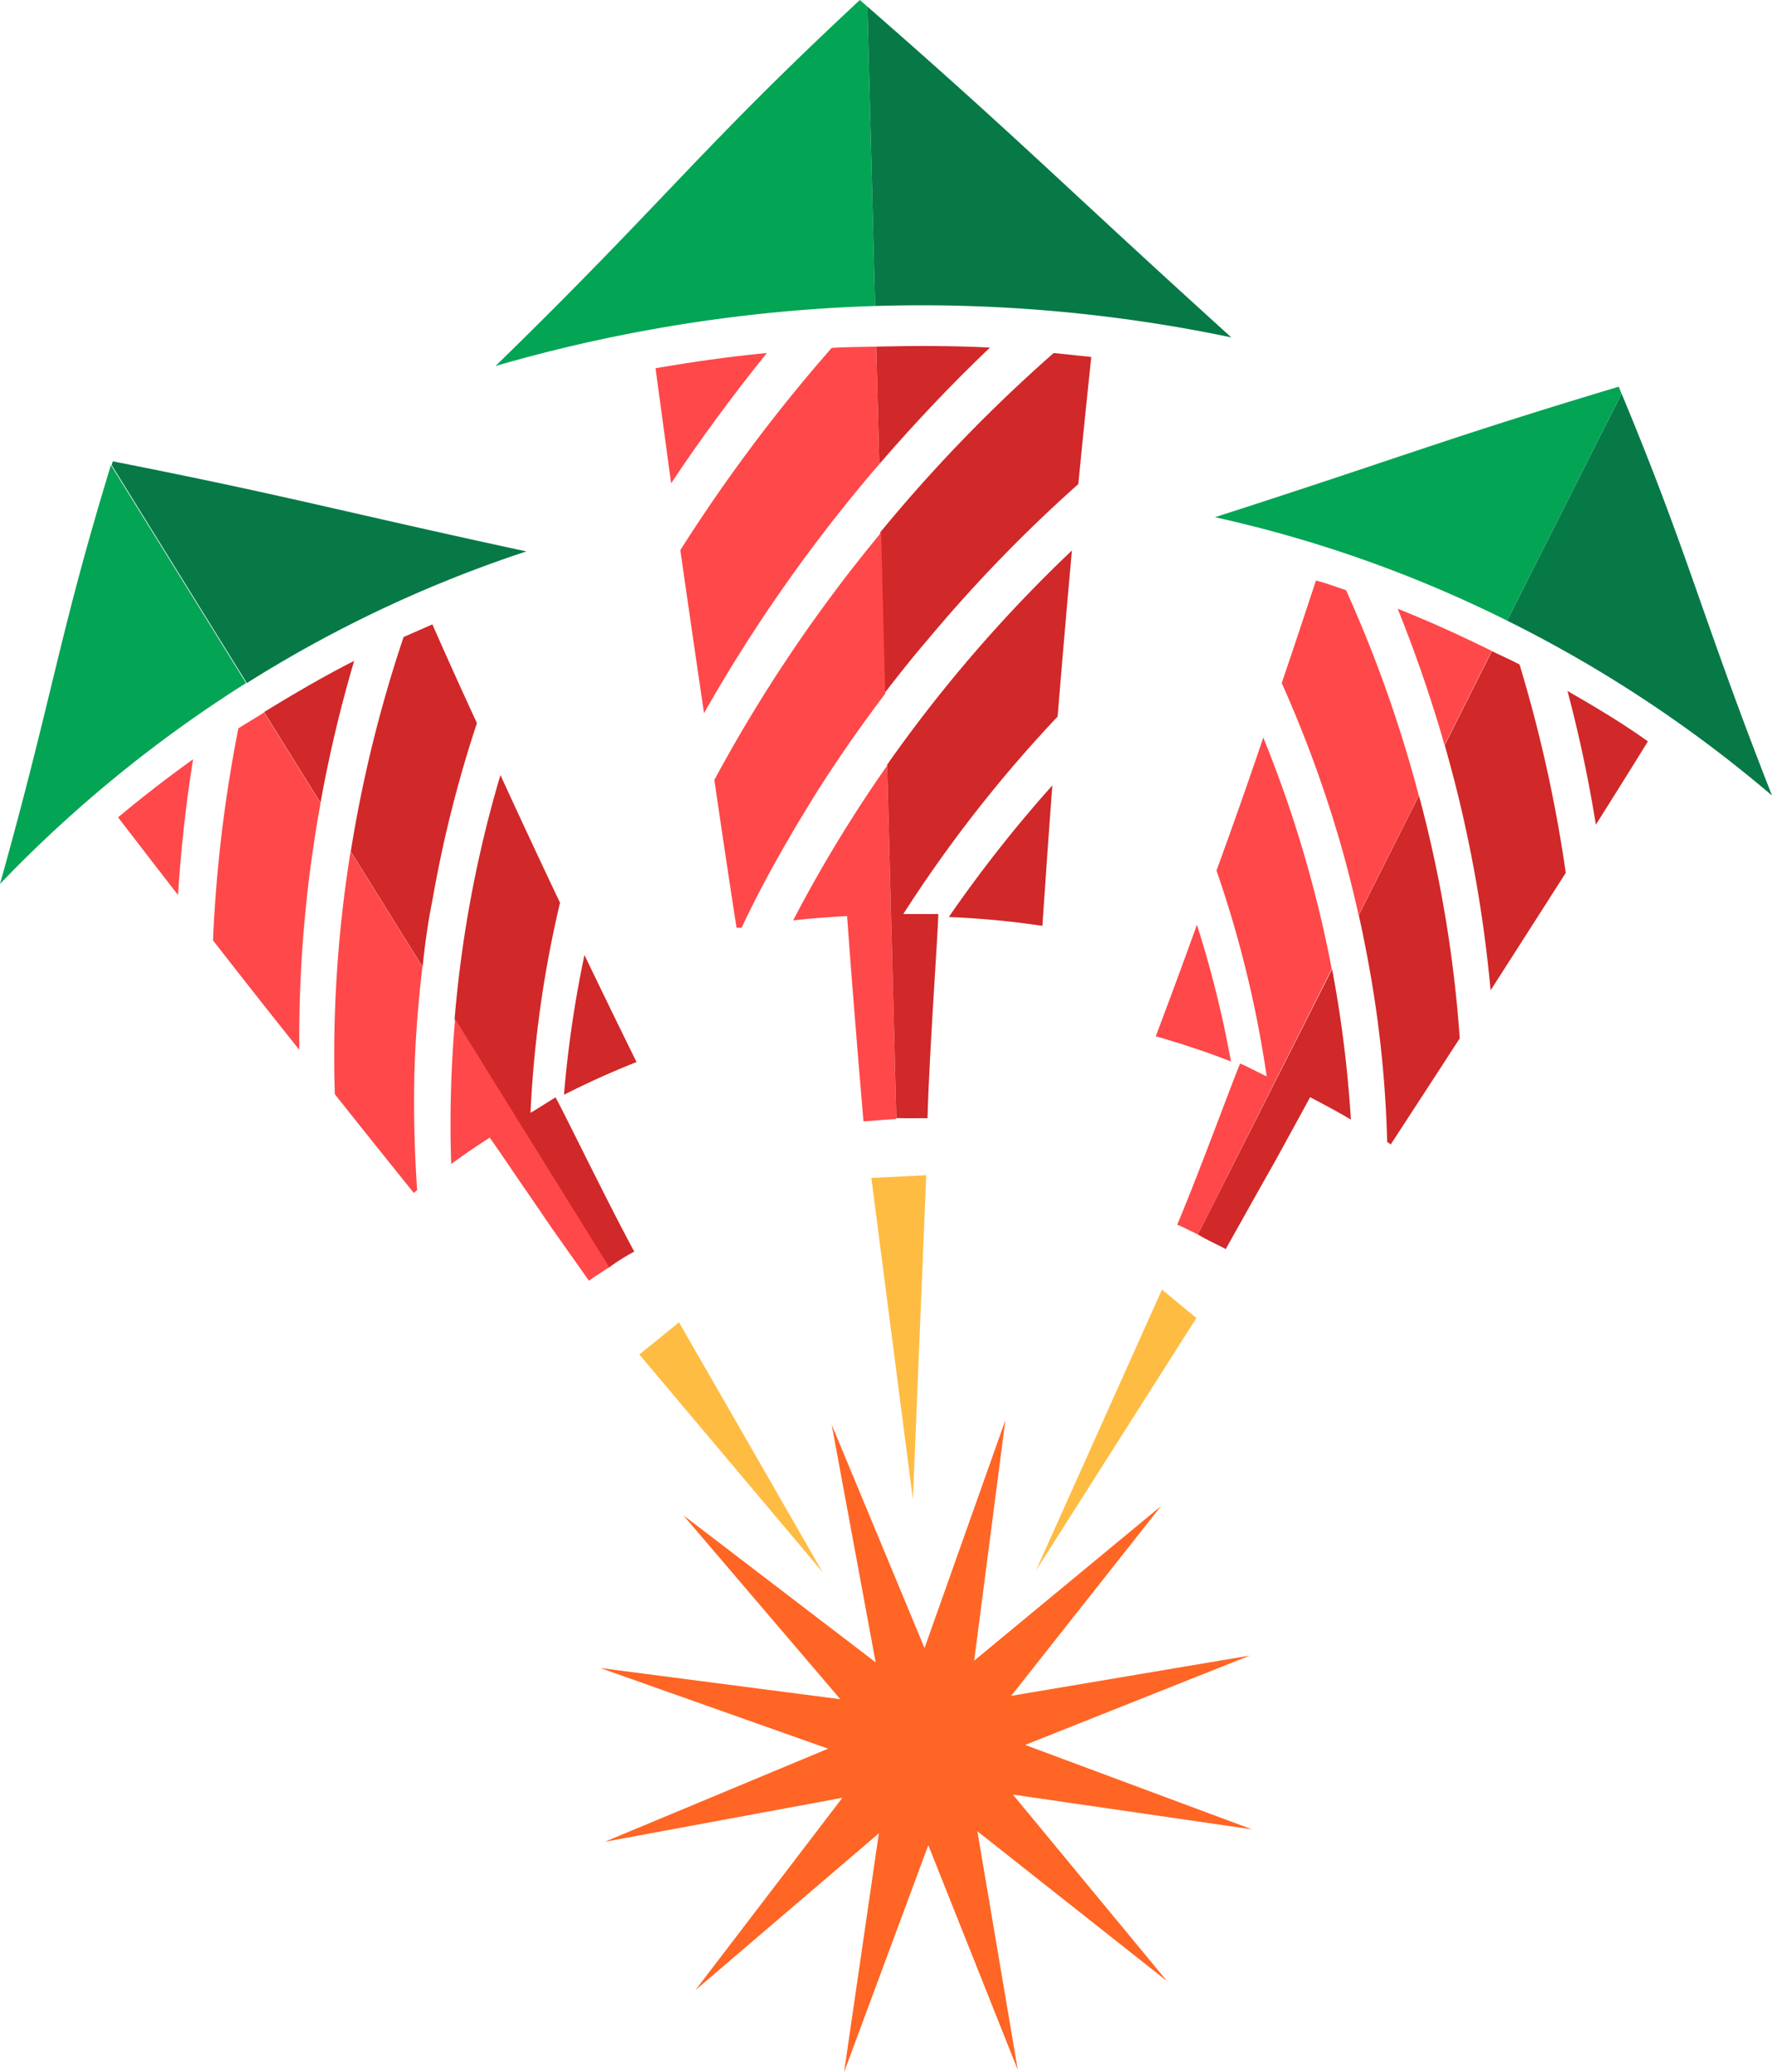 <svg xmlns="http://www.w3.org/2000/svg" viewBox="0 0 94.26 110.18"><defs><style>.cls-1{fill:#ff4849;}.cls-2{fill:#d12829;}.cls-3{fill:#04a455;}.cls-4{fill:#077947;}.cls-5{fill:#ffbc43;}.cls-6{fill:#ff6524;}</style></defs><g id="Ebene_2" data-name="Ebene 2"><g id="Grid"><path class="cls-1" d="M45.06,48.71c.11,1.49.22,3,.34,4.45.06.8.13,1.59.19,2.39.11,1.35.23,2.71.34,4.07.26,0,1-.08,1.75-.12l-.49-18.79a73.27,73.27,0,0,0-5,8.23C43.11,48.83,44.08,48.76,45.06,48.71Z"/><path class="cls-2" d="M49.34,59.46c.09-3.5.58-10.16.57-10.86-.33,0-1.53,0-1.86,0a71.41,71.41,0,0,1,8.21-10.5q.36-4.41.76-8.83a75.6,75.6,0,0,0-9.83,11.39l.49,18.79C48.36,59.47,49.05,59.45,49.34,59.46Z"/><path class="cls-2" d="M49.36,34a77.82,77.82,0,0,1,8-8.26q.33-3.37.69-6.76l-2-.21a82,82,0,0,0-9.23,9.54l.22,8.56C47.82,35.87,48.57,34.91,49.36,34Z"/><path class="cls-1" d="M39.18,49.33l.27,0c1-2.14,2.19-4.25,3.44-6.31s2.69-4.14,4.2-6.14l-.22-8.56A80.09,80.09,0,0,0,38,41.47Q38.57,45.4,39.18,49.33Z"/><path class="cls-2" d="M46.61,18.43l.16,6.25c1.84-2.13,3.8-4.21,5.89-6.2C50.65,18.38,48.63,18.38,46.61,18.43Z"/><path class="cls-1" d="M44.24,18.5a86.74,86.74,0,0,0-8.05,10.75q.62,4.34,1.26,8.67a83.12,83.12,0,0,1,9.32-13.24l-.16-6.25C45.82,18.45,45,18.45,44.24,18.5Z"/><path class="cls-2" d="M55.45,49.23c.17-2.49.34-5,.53-7.47a71,71,0,0,0-5.51,7Q53,48.86,55.45,49.23Z"/><path class="cls-1" d="M35.7,25.7C37.26,23.34,39,21,40.79,18.77c-2,.19-3.95.47-5.92.81Q35.28,22.64,35.7,25.7Z"/><path class="cls-3" d="M45.74,0C37.27,7.88,35.28,10.77,26.36,19.46a81.65,81.65,0,0,1,20.19-3.19L46.14.35Z"/><path class="cls-4" d="M65.5,17.94C56.54,9.83,54.33,7.5,46.14.35l.41,15.92A80.54,80.54,0,0,1,65.5,17.94Z"/><path class="cls-2" d="M33.74,66.55c-1.42-2.61-3.88-7.69-4.19-8.2-.24.14-1.09.69-1.33.82A60.6,60.6,0,0,1,29.79,48c-1.07-2.25-2.13-4.52-3.17-6.79a64.32,64.32,0,0,0-2.44,13l8.2,13.2C32.92,67,33.49,66.68,33.74,66.55Z"/><path class="cls-1" d="M26.05,60.49c.71,1,1.42,2.08,2.14,3.11l1.14,1.67,2,2.83c.16-.12.61-.42,1.08-.72l-8.2-13.2A64.25,64.25,0,0,0,24,61.89C24.68,61.4,25.36,60.93,26.05,60.49Z"/><path class="cls-1" d="M17.81,58.18q2.09,2.63,4.2,5.25l.18-.15q-.21-3-.15-6.08c.05-1.91.2-3.85.43-5.79l-3.82-6.14A68.2,68.2,0,0,0,17.81,58.18Z"/><path class="cls-2" d="M23,47.88a65.73,65.73,0,0,1,2.37-9.43Q24.16,35.83,23,33.2l-1.53.67a70.75,70.75,0,0,0-2.81,11.4l3.82,6.14C22.6,50.24,22.76,49.06,23,47.88Z"/><path class="cls-2" d="M18.84,35.14c-1.64.83-3.22,1.76-4.79,2.72l3,4.83A70.6,70.6,0,0,1,18.84,35.14Z"/><path class="cls-1" d="M11.33,50q2.28,2.93,4.59,5.82a70,70,0,0,1,1.13-13.11l-3-4.83c-.45.29-.92.56-1.37.85A74.62,74.62,0,0,0,11.33,50Z"/><path class="cls-2" d="M30,58.21c1.26-.64,2.55-1.22,3.86-1.74q-1.4-2.84-2.77-5.69A59.7,59.7,0,0,0,30,58.21Z"/><path class="cls-1" d="M6.28,43.46q1.59,2.07,3.19,4.13c.15-2.39.41-4.8.8-7.22Q8.22,41.84,6.28,43.46Z"/><path class="cls-3" d="M13.09,36.32,5.9,24.73C3.09,33.92,2.83,36.91,0,47A69.36,69.36,0,0,1,13.09,36.32Z"/><path class="cls-4" d="M28,29.32C17.86,27.13,15.35,26.37,6,24.53l-.06.2,7.19,11.59A67.38,67.38,0,0,1,28,29.32Z"/><path class="cls-1" d="M64.71,46.29a59.55,59.55,0,0,1,2.67,10.94c-.25-.11-1.15-.58-1.41-.68-.25.53-2.19,5.83-3.35,8.57.21.08.64.29,1.1.52l7.12-14.12a64.88,64.88,0,0,0-3.64-12.3Q66,42.76,64.71,46.29Z"/><path class="cls-2" d="M65.2,66.42l1.68-3,1-1.77c.6-1.1,1.21-2.2,1.81-3.31.73.38,1.46.77,2.17,1.19a64.6,64.6,0,0,0-1-8L63.72,65.64C64.33,66,65,66.29,65.2,66.42Z"/><path class="cls-1" d="M70,30.87c-.6,1.82-1.2,3.63-1.82,5.45a65.15,65.15,0,0,1,3.3,9.15c.29,1.06.55,2.12.79,3.19l3.2-6.36A69.48,69.48,0,0,0,71.6,31.38C71.07,31.21,70.55,31,70,30.87Z"/><path class="cls-2" d="M73.33,54.66q.38,3,.46,6.06l.19.13q1.84-2.82,3.67-5.64A68,68,0,0,0,75.48,42.3l-3.2,6.36C72.72,50.66,73.08,52.66,73.33,54.66Z"/><path class="cls-1" d="M76.84,39.61l2.51-5c-1.64-.81-3.31-1.57-5-2.24A74.58,74.58,0,0,1,76.84,39.61Z"/><path class="cls-2" d="M79.29,52.66q2-3.12,4-6.25a74.93,74.93,0,0,0-2.46-11.08c-.48-.25-1-.48-1.47-.71l-2.51,5A70.29,70.29,0,0,1,79.29,52.66Z"/><path class="cls-1" d="M63.67,49.17q-1.08,3-2.19,5.93c1.36.39,2.7.83,4,1.34A57.67,57.67,0,0,0,63.67,49.17Z"/><path class="cls-2" d="M84.89,43.85q1.39-2.2,2.77-4.43c-1.4-1-2.82-1.84-4.28-2.68A72.06,72.06,0,0,1,84.89,43.85Z"/><path class="cls-4" d="M80.17,33a69,69,0,0,1,14.09,9.3c-3.79-9.66-4.37-12.65-8-21.37Z"/><path class="cls-3" d="M86.11,20.56c-9.17,2.75-11.59,3.76-21.48,6.94A67.43,67.43,0,0,1,80.17,33l6.09-12.07C86.2,20.8,86.16,20.68,86.11,20.56Z"/><polygon class="cls-5" points="46.35 62.63 48.56 79.72 49.27 62.49 46.35 62.63"/><polygon class="cls-5" points="55.11 83.5 63.64 70.08 61.81 68.57 55.11 83.5"/><polygon class="cls-5" points="43.76 83.6 36.12 70.31 34.01 72.02 43.76 83.6"/><polygon class="cls-6" points="51.82 88.3 53.48 75.51 49.18 87.63 44.24 75.75 46.58 88.39 36.35 80.57 44.7 90.35 31.93 88.69 44.05 92.98 32.17 97.93 44.81 95.59 36.99 105.82 46.75 97.48 44.9 110.18 49.38 98.11 54.14 110.06 51.99 97.37 62.08 105.34 53.88 95.42 66.6 97.27 54.53 92.78 66.48 88.03 53.79 90.17 61.76 80.08 51.82 88.3"/></g></g></svg>
